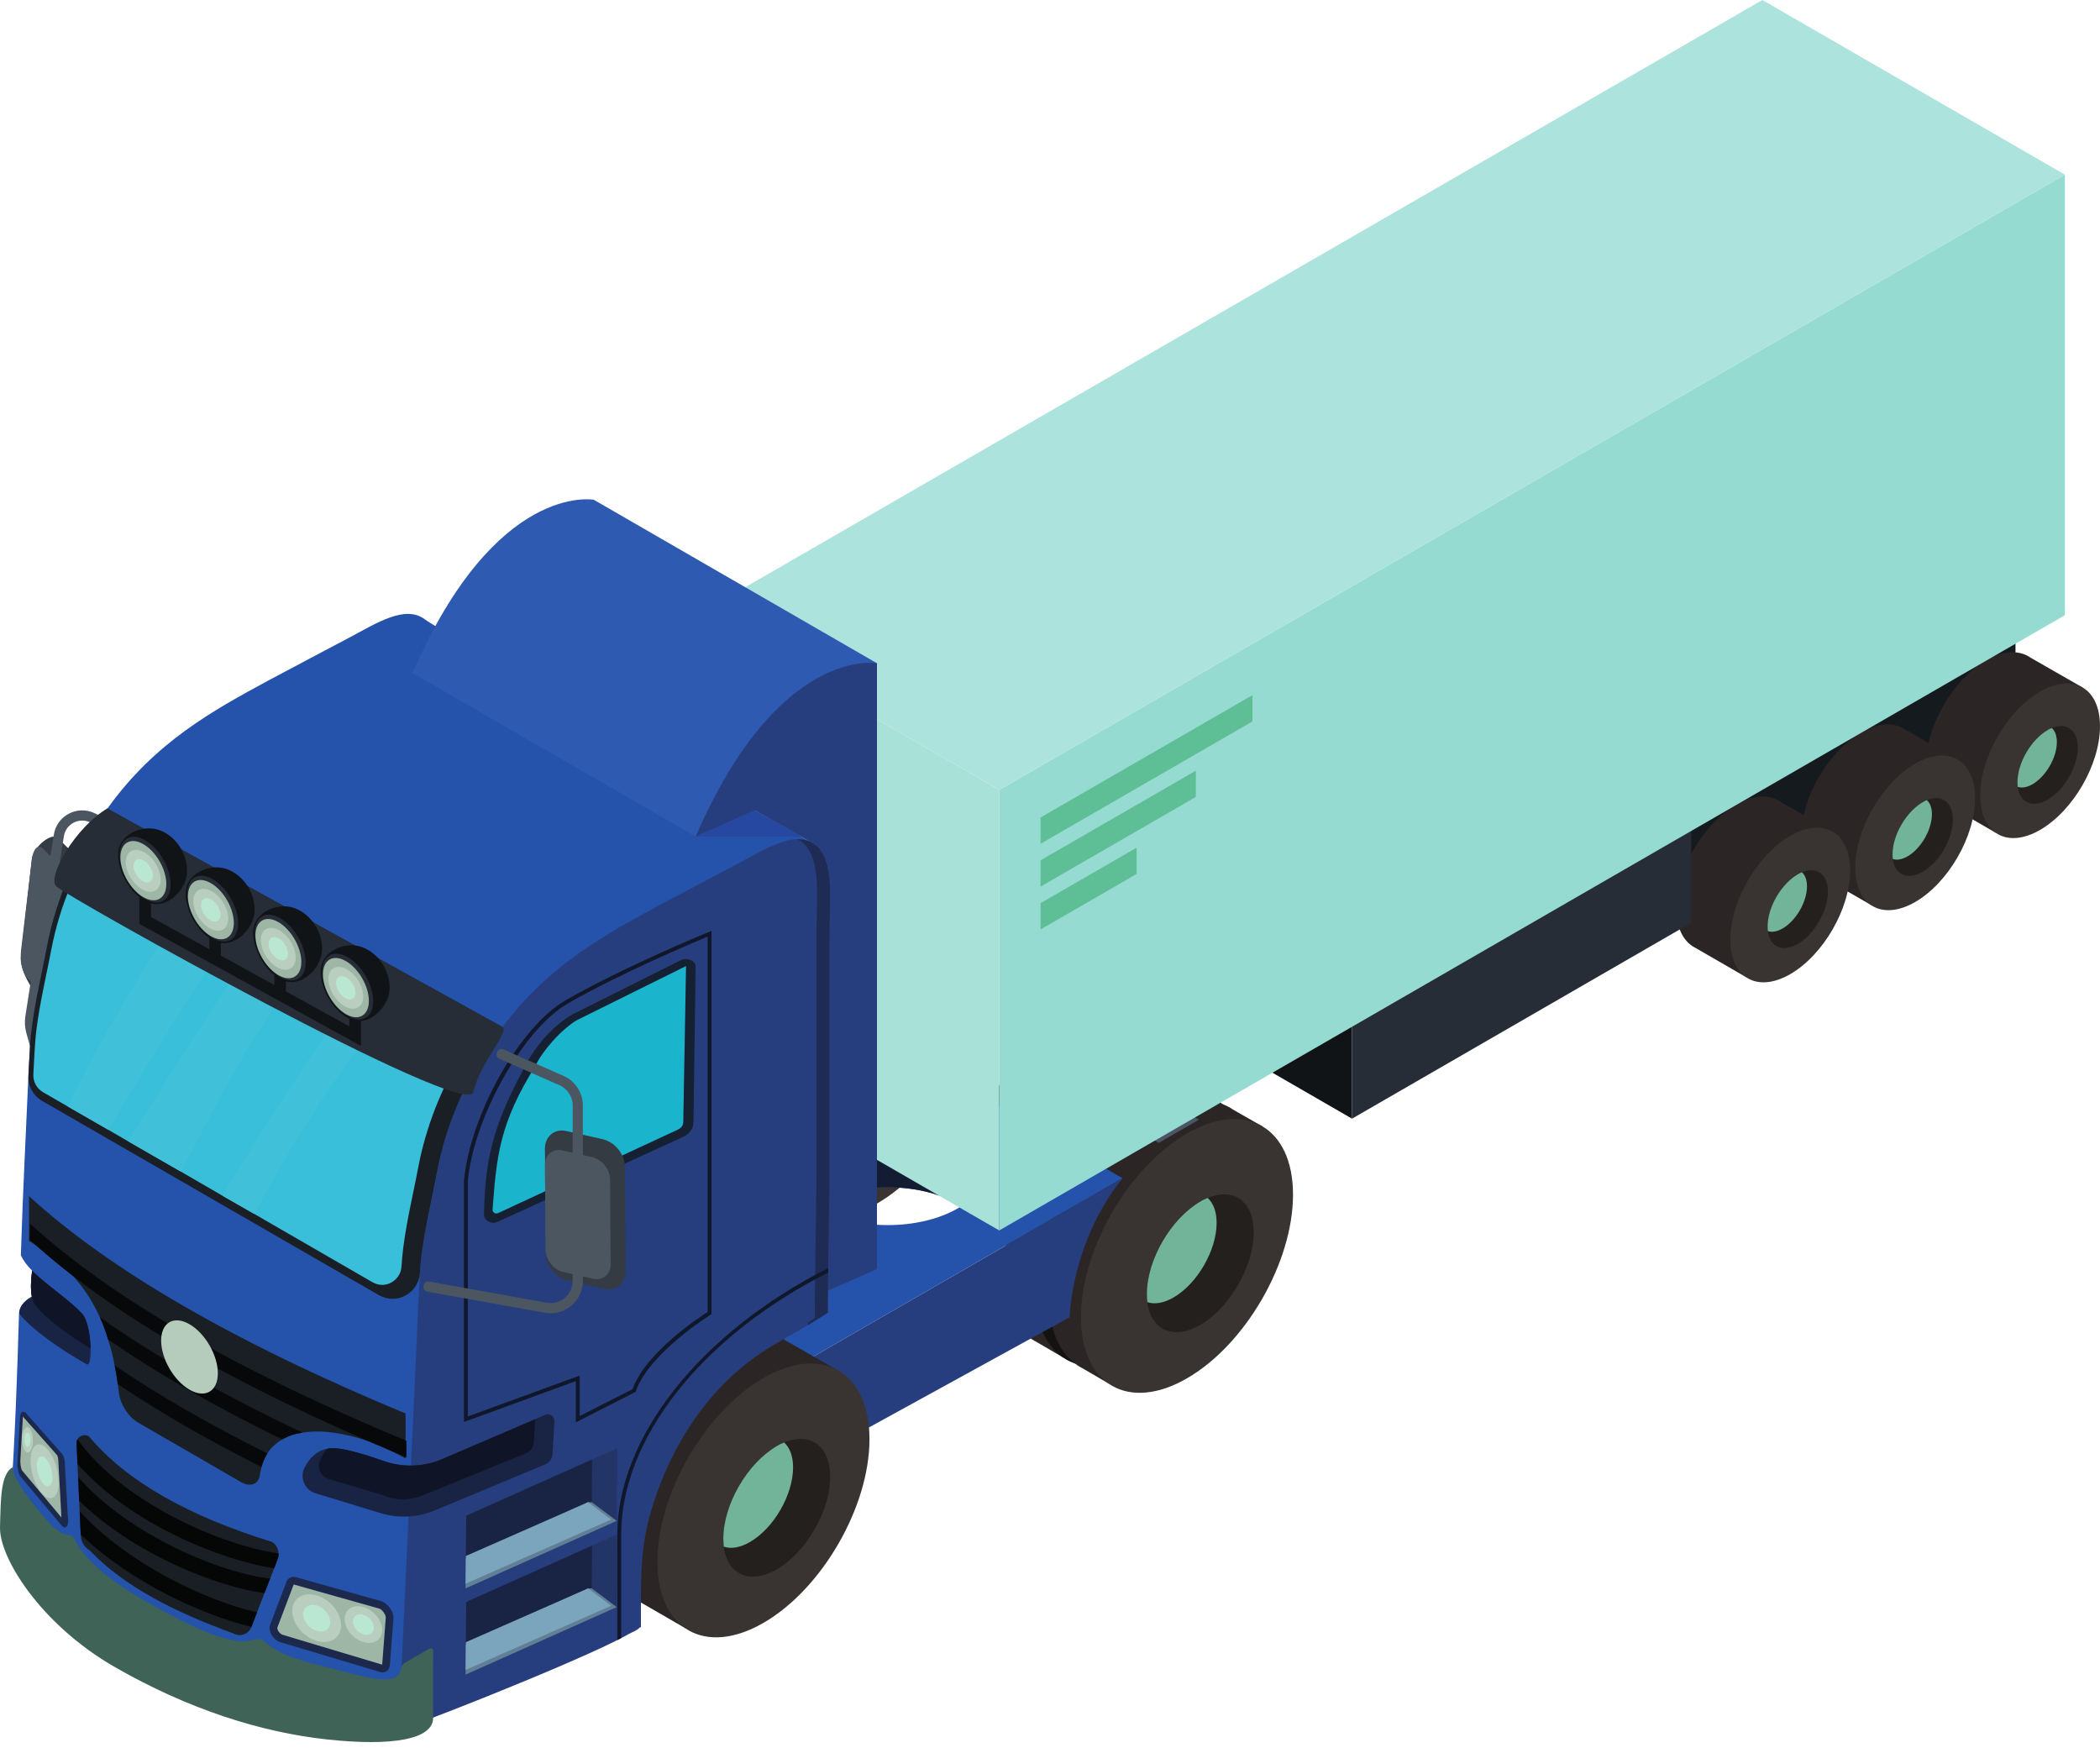 <?xml version="1.0" encoding="UTF-8"?><svg xmlns="http://www.w3.org/2000/svg" xmlns:xlink="http://www.w3.org/1999/xlink" height="375.7" preserveAspectRatio="xMidYMid meet" version="1.0" viewBox="0.0 0.0 450.0 375.7" width="450.0" zoomAndPan="magnify"><defs><clipPath id="a"><path d="M 0 314 L 93 314 L 93 373.32 L 0 373.32 Z M 0 314"/></clipPath></defs><g><g><path d="M 161.43 253.473 L 194.27 198.301 L 188.117 194.793 C 187.582 194.418 187.02 194.094 186.426 193.82 C 182.402 191.98 177.105 192.48 171.277 195.848 C 158.727 203.09 148.559 220.711 148.559 235.195 C 148.559 242.094 150.879 247.008 154.648 249.516 L 154.645 249.52 L 154.684 249.539 C 155.039 249.773 155.41 249.988 155.797 250.184 L 161.43 253.473" fill="#2b2625"/></g><g><path d="M 200.816 212.938 C 200.816 227.426 190.645 245.047 178.098 252.289 C 165.551 259.531 155.379 253.66 155.379 239.172 C 155.379 224.684 165.547 207.062 178.098 199.82 C 190.645 192.574 200.816 198.449 200.816 212.938" fill="#151212"/></g><g><path d="M 171.258 259.102 L 204.098 203.934 L 197.941 200.422 C 197.406 200.047 196.844 199.723 196.25 199.449 C 192.227 197.609 186.93 198.109 181.102 201.477 C 168.555 208.723 158.383 226.34 158.383 240.828 C 158.383 247.723 160.703 252.637 164.473 255.145 L 164.473 255.148 L 164.508 255.168 C 164.867 255.406 165.238 255.617 165.621 255.812 L 171.258 259.102" fill="#2b2625"/></g><g><path d="M 210.645 218.566 C 210.645 233.059 200.473 250.676 187.922 257.918 C 175.375 265.164 165.203 259.289 165.203 244.801 C 165.203 230.312 175.375 212.695 187.922 205.449 C 200.469 198.207 210.645 204.078 210.645 218.566" fill="#393432"/></g><g><path d="M 202.219 226.648 C 202.219 233.93 197.078 242.824 190.797 246.441 C 184.992 249.82 180.188 247.586 179.426 241.59 C 179.379 241.02 179.328 240.445 179.328 239.828 C 179.328 232.547 184.469 223.695 190.797 220.031 C 191.32 219.699 191.844 219.461 192.367 219.27 C 197.934 216.938 202.219 219.984 202.219 226.648" fill="#23201e"/></g><g><path d="M 190.773 225.793 C 196.004 222.836 196.633 222.496 199.328 223.699 C 202.023 224.902 244.953 251.578 244.953 251.578 L 249.883 256.691 L 229.172 251.578 L 190.773 225.793" fill="#151212"/></g><g><path d="M 227.863 290.926 L 260.703 235.754 L 254.551 232.246 C 254.016 231.871 253.449 231.547 252.855 231.273 C 248.836 229.434 243.535 229.934 237.711 233.301 C 225.16 240.543 214.988 258.16 214.988 272.648 C 214.988 279.547 217.312 284.461 221.078 286.969 L 221.078 286.973 L 221.113 286.992 C 221.473 287.23 221.844 287.441 222.227 287.637 L 227.863 290.926" fill="#2b2625"/></g><g><path d="M 267.25 250.391 C 267.25 264.879 257.078 282.5 244.527 289.742 C 231.98 296.984 221.809 291.113 221.809 276.625 C 221.809 262.137 231.98 244.52 244.527 237.273 C 257.078 230.027 267.25 235.902 267.25 250.391" fill="#151212"/></g><g><path d="M 237.688 296.555 L 270.531 241.387 L 264.375 237.875 C 263.84 237.5 263.277 237.176 262.684 236.902 C 258.66 235.062 253.363 235.562 247.535 238.93 C 234.988 246.176 224.816 263.789 224.816 278.281 C 224.816 285.176 227.141 290.09 230.906 292.598 L 230.906 292.602 L 230.941 292.621 C 231.301 292.859 231.672 293.07 232.055 293.266 L 237.688 296.555" fill="#2b2625"/></g><g><path d="M 277.074 256.02 C 277.074 270.512 266.902 288.129 254.355 295.371 C 241.809 302.617 231.637 296.742 231.637 282.254 C 231.637 267.766 241.809 250.148 254.355 242.902 C 266.902 235.66 277.074 241.531 277.074 256.02" fill="#393432"/></g><g><path d="M 268.648 264.102 C 268.648 271.383 263.512 280.277 257.23 283.895 C 251.426 287.273 246.617 285.035 245.855 279.043 C 245.812 278.473 245.762 277.898 245.762 277.281 C 245.762 270 250.902 261.148 257.23 257.484 C 257.754 257.152 258.277 256.914 258.801 256.723 C 264.367 254.395 268.648 257.438 268.648 264.102" fill="#23201e"/></g><g><path d="M 260.703 262.055 C 260.703 267.953 256.562 275.094 251.473 278.043 C 249.332 279.277 247.379 279.566 245.855 279.043 C 245.812 278.473 245.762 277.898 245.762 277.281 C 245.762 270 250.902 261.148 257.23 257.484 C 257.754 257.152 258.277 256.914 258.801 256.723 C 259.988 257.82 260.703 259.629 260.703 262.055" fill="#72b49a"/></g><g><path d="M 205.289 258.922 C 196.98 263.738 183.492 263.738 175.184 258.922 C 174.934 258.773 174.68 258.633 174.465 258.488 C 174.68 258.309 174.934 258.164 175.184 258.02 C 183.492 253.234 196.98 253.234 205.289 258.02 C 205.543 258.164 205.758 258.309 205.973 258.488 C 205.758 258.633 205.543 258.773 205.289 258.922 Z M 182.246 218.812 L 119.219 253.457 L 171.406 292.375 L 240.539 252.484 L 182.246 218.812" fill="#2552ab"/></g><g><path d="M 205.973 258.488 C 205.758 258.309 205.543 258.164 205.289 258.02 C 196.98 253.234 183.492 253.234 175.184 258.02 C 174.934 258.164 174.68 258.309 174.465 258.488 C 166.875 253.668 167.129 246.223 175.184 241.547 C 183.492 236.762 196.98 236.762 205.289 241.547 C 213.348 246.223 213.598 253.703 205.973 258.488" fill="#141c34"/></g><g><path d="M 359.207 155.43 L 359.207 193.297 L 431.891 151.336 L 431.891 113.465 L 359.207 155.43" fill="#151a1e"/></g><g><path d="M 427.754 178.512 L 446.305 147.348 L 435.094 140.922 C 434.793 140.711 434.473 140.527 434.137 140.371 C 431.867 139.332 428.875 139.617 425.582 141.516 C 418.496 145.609 412.75 155.559 412.75 163.742 C 412.75 167.641 414.062 170.414 416.188 171.832 L 416.211 171.844 C 416.41 171.977 416.621 172.098 416.84 172.207 L 427.754 178.512" fill="#2b2625"/></g><g><path d="M 450 155.613 C 450 163.797 444.254 173.75 437.168 177.844 C 430.078 181.934 424.336 178.617 424.336 170.434 C 424.336 162.25 430.078 152.297 437.168 148.207 C 444.254 144.113 450 147.43 450 155.613" fill="#393432"/></g><g><path d="M 445.242 160.18 C 445.242 164.289 442.34 169.316 438.789 171.359 C 435.512 173.27 432.797 172.004 432.367 168.617 C 432.34 168.297 432.312 167.973 432.312 167.621 C 432.312 163.512 435.215 158.512 438.789 156.441 C 439.086 156.254 439.383 156.117 439.68 156.012 C 442.82 154.695 445.242 156.414 445.242 160.18" fill="#23201e"/></g><g><path d="M 440.754 159.023 C 440.754 162.355 438.414 166.387 435.539 168.055 C 434.328 168.754 433.227 168.914 432.367 168.617 C 432.34 168.297 432.312 167.973 432.312 167.621 C 432.312 163.512 435.215 158.512 438.789 156.441 C 439.086 156.254 439.383 156.117 439.68 156.012 C 440.352 156.629 440.754 157.652 440.754 159.023" fill="#72b49a"/></g><g><path d="M 400.98 193.965 L 419.531 162.805 L 408.324 156.379 C 408.02 156.168 407.703 155.984 407.367 155.828 C 405.094 154.789 402.102 155.074 398.809 156.973 C 391.723 161.066 385.977 171.016 385.977 179.199 C 385.977 183.098 387.289 185.871 389.418 187.289 L 389.438 187.301 C 389.641 187.434 389.852 187.555 390.066 187.664 L 400.98 193.965" fill="#2b2625"/></g><g><path d="M 423.227 171.07 C 423.227 179.254 417.484 189.207 410.395 193.297 C 403.309 197.391 397.562 194.07 397.562 185.891 C 397.562 177.703 403.309 167.754 410.395 163.66 C 417.48 159.57 423.227 162.887 423.227 171.07" fill="#393432"/></g><g><path d="M 418.469 175.633 C 418.469 179.746 415.566 184.773 412.02 186.816 C 408.738 188.723 406.023 187.461 405.598 184.074 C 405.566 183.75 405.543 183.43 405.543 183.078 C 405.543 178.969 408.445 173.969 412.02 171.898 C 412.312 171.711 412.609 171.574 412.906 171.469 C 416.051 170.152 418.469 171.871 418.469 175.633" fill="#23201e"/></g><g><path d="M 413.98 174.48 C 413.98 177.812 411.645 181.844 408.77 183.508 C 407.559 184.207 406.457 184.371 405.598 184.074 C 405.566 183.75 405.543 183.43 405.543 183.078 C 405.543 178.969 408.445 173.969 412.02 171.898 C 412.312 171.711 412.609 171.574 412.906 171.469 C 413.578 172.086 413.98 173.109 413.98 174.48" fill="#72b49a"/></g><g><path d="M 374.211 209.422 L 392.762 178.262 L 381.551 171.836 C 381.25 171.621 380.93 171.441 380.594 171.285 C 378.324 170.246 375.332 170.527 372.039 172.43 C 364.949 176.52 359.207 186.473 359.207 194.656 C 359.207 198.551 360.52 201.328 362.648 202.742 L 362.645 202.746 L 362.664 202.758 C 362.867 202.891 363.078 203.012 363.297 203.121 L 374.211 209.422" fill="#2b2625"/></g><g><path d="M 396.457 186.527 C 396.457 194.711 390.711 204.66 383.625 208.754 C 376.535 212.848 370.789 209.527 370.789 201.344 C 370.789 193.16 376.535 183.211 383.625 179.117 C 390.711 175.027 396.457 178.344 396.457 186.527" fill="#393432"/></g><g><path d="M 391.699 191.09 C 391.699 195.203 388.797 200.23 385.246 202.273 C 381.969 204.18 379.254 202.918 378.824 199.531 C 378.797 199.207 378.77 198.887 378.77 198.535 C 378.77 194.426 381.672 189.426 385.246 187.355 C 385.543 187.168 385.84 187.031 386.137 186.926 C 389.277 185.609 391.699 187.328 391.699 191.09" fill="#23201e"/></g><g><path d="M 387.211 189.934 C 387.211 193.27 384.871 197.301 381.996 198.965 C 380.785 199.664 379.684 199.824 378.824 199.531 C 378.797 199.207 378.77 198.887 378.77 198.535 C 378.77 194.426 381.672 189.426 385.246 187.355 C 385.543 187.168 385.84 187.031 386.137 186.926 C 386.809 187.543 387.211 188.562 387.211 189.934" fill="#72b49a"/></g><g><path d="M 263.715 186.844 L 263.715 224.711 L 289.719 239.723 L 289.719 201.855 L 263.715 186.844" fill="#101417"/></g><g><path d="M 289.719 201.855 L 289.719 239.723 L 362.398 197.758 L 362.398 159.891 L 289.719 201.855" fill="#262d36"/></g><g><path d="M 248.297 234.973 L 239.688 239.945 L 248.297 244.918 L 256.91 239.945 L 248.297 234.973" fill="#4a5565"/></g><g><path d="M 149.297 131.84 L 149.297 226.254 L 214.121 263.68 L 214.121 169.266 L 149.297 131.84" fill="#a8e1d8"/></g><g><path d="M 214.121 169.266 L 214.121 263.68 L 442.477 131.84 L 442.477 37.426 L 214.121 169.266" fill="#96dbd1"/></g><g><path d="M 377.648 0 L 149.297 131.84 L 214.121 169.266 L 442.477 37.426 L 377.648 0" fill="#ade3dd"/></g><g><path d="M 268.371 154.605 L 222.977 180.816 L 222.977 175.184 L 268.371 148.973 L 268.371 154.605" fill="#5ebe95"/></g><g><path d="M 256.254 170.781 L 222.977 189.992 L 222.977 184.363 L 256.254 165.152 L 256.254 170.781" fill="#5ebe95"/></g><g><path d="M 243.566 187.285 L 222.977 199.172 L 222.977 193.539 L 243.566 181.652 L 243.566 187.285" fill="#5ebe95"/></g><g><path d="M 240.539 252.484 C 229.496 266.297 229.211 282.266 229.211 282.266 L 171.406 314.027 L 171.406 292.375 L 240.539 252.484" fill="#273e7e"/></g><g><path d="M 12.066 217.406 L 8.312 213.688 C 7.055 212.441 4.133 207.855 4.473 204.992 L 6.816 184.219 C 7.156 181.359 11.113 178.316 12.371 179.562 L 16.121 183.277 C 17.379 184.523 18.121 187.852 17.781 190.715 L 14.957 214.48 C 14.617 217.344 13.324 218.648 12.066 217.406" fill="#343b43"/></g><g><path d="M 8.922 212.645 L 5.871 209.617 C 4.844 208.605 4.238 205.895 4.516 203.562 L 6.816 184.219 C 7.094 181.891 8.148 180.824 9.172 181.84 L 12.223 184.863 C 13.25 185.879 13.855 188.59 13.578 190.918 L 11.277 210.262 C 11 212.594 9.945 213.656 8.922 212.645" fill="#4c5661"/></g><g><path d="M 8.902 232.844 L 5.672 221.484 C 5.324 220.273 5.246 218.977 5.441 217.73 L 11.531 178.867 C 11.832 176.945 12.988 175.312 14.703 174.395 C 16.422 173.469 18.418 173.414 20.188 174.223 L 29.023 178.285 L 28.113 180.266 L 19.273 176.207 C 18.133 175.688 16.844 175.723 15.734 176.316 C 14.629 176.91 13.883 177.965 13.688 179.203 L 7.598 218.066 C 7.449 219.016 7.508 219.965 7.77 220.883 L 11 232.246 L 8.902 232.844" fill="#4c5661"/></g><g><path d="M 174.629 180.977 C 166.465 185.672 85.98 370.336 85.418 370.668 C 57.289 375.691 0.406 348.949 2.191 323.105 C 3.25 307.965 3.68 294.844 4.074 281.426 L 4.109 281.426 C 4.176 279.508 5.992 278.316 6.82 277.887 C 6.52 276.27 6.621 274.184 6.887 272.301 C 5.828 271.242 5 270.152 4.473 268.996 L 4.473 268.965 C 4.504 268.004 4.539 267.047 4.57 266.055 C 4.738 260.766 4.969 255.277 5.23 249.527 C 5.465 244.371 5.695 239.25 5.926 234.125 C 6.059 230.887 6.223 227.645 6.422 224.375 C 6.785 217.633 8.703 209.965 10.059 202.855 C 11.875 193.371 15.711 184.051 21.691 175.125 C 22.121 174.5 22.551 173.871 23.016 173.273 C 33.227 158.996 45.688 152.223 57.785 145.676 C 63.504 142.602 69.188 139.66 74.875 136.621 C 80.691 133.547 86.805 129.547 91.035 132.719 C 95.367 135.957 174.629 180.977 174.629 180.977" fill="#2552ab"/></g><g><path d="M 187.922 142.133 L 127.246 107.098 C 127.246 107.098 106.219 103.156 88.391 144.242 L 149.066 179.273 L 187.922 142.133" fill="#2e5ab1"/></g><g><path d="M 173.52 278.328 L 187.922 271.934 L 187.922 142.133 C 187.922 142.133 166.895 138.191 149.066 179.273 L 161.762 173.656 L 174.629 180.977 L 173.52 278.328" fill="#273e7e"/></g><g><path d="M 146.93 348.953 L 179.77 293.785 L 168.43 287.316 C 167.895 286.941 167.328 286.617 166.734 286.344 C 162.715 284.5 157.414 285.004 151.586 288.367 C 139.039 295.613 128.867 313.23 128.867 327.723 C 128.867 334.617 131.191 339.531 134.957 342.039 L 134.957 342.043 L 134.992 342.062 C 135.352 342.301 135.723 342.512 136.105 342.703 L 146.93 348.953" fill="#2b2625"/></g><g><path d="M 186.316 308.422 C 186.316 322.91 176.145 340.527 163.598 347.773 C 151.051 355.016 140.879 349.145 140.879 334.652 C 140.879 320.168 151.051 302.547 163.598 295.305 C 176.145 288.059 186.316 293.934 186.316 308.422" fill="#393432"/></g><g><path d="M 177.891 316.5 C 177.891 323.781 172.754 332.68 166.473 336.297 C 160.664 339.676 155.859 337.438 155.098 331.441 C 155.051 330.871 155.004 330.301 155.004 329.68 C 155.004 322.398 160.145 313.551 166.473 309.887 C 166.996 309.551 167.52 309.312 168.043 309.125 C 173.609 306.793 177.891 309.836 177.891 316.5" fill="#23201e"/></g><g><path d="M 169.945 314.453 C 169.945 320.355 165.805 327.492 160.715 330.441 C 158.57 331.68 156.621 331.965 155.098 331.441 C 155.051 330.871 155.004 330.301 155.004 329.68 C 155.004 322.398 160.145 313.551 166.473 309.887 C 166.996 309.551 167.52 309.312 168.043 309.125 C 169.23 310.219 169.945 312.027 169.945 314.453" fill="#72b49a"/></g><g><path d="M 177.734 200.645 L 177.734 250.719 C 177.734 256.734 177.402 273.191 177.402 278.184 C 177.402 278.91 177.402 281.293 177.402 281.293 C 177.402 281.293 174.594 283.109 173.898 283.508 C 171.422 284.926 168.977 286.383 166.527 287.77 C 158.332 292.465 150.766 299.602 144.945 310.477 C 142.27 315.5 140.219 320.82 138.898 326.109 C 137.441 332.027 137.344 337.184 137.344 342.473 C 137.344 343.363 137.344 348.652 137.344 348.652 L 136.98 348.852 C 136.453 349.445 135.262 349.844 134.699 350.176 C 134.238 350.438 133.707 350.734 133.113 351.031 C 132.848 351.164 132.586 351.297 132.285 351.465 C 119.891 357.711 85.387 371.195 85.418 370.668 C 86.676 344.023 87.566 324.395 88.824 297.785 C 89.055 292.629 89.285 287.508 89.516 282.352 C 89.648 279.109 89.816 275.871 89.98 272.633 C 90.375 265.891 92.293 258.223 93.648 251.113 C 95.465 241.629 99.301 232.309 105.281 223.383 C 106.043 222.227 106.836 221.137 107.664 220.078 C 117.68 206.758 129.711 200.246 141.375 193.934 C 147.094 190.859 152.777 187.918 158.465 184.875 C 164.281 181.805 170.398 177.805 174.629 180.977 C 178.957 184.215 177.734 193.57 177.734 200.645" fill="#273e7e"/></g><g><path d="M 174.629 180.977 C 173.453 180.098 172.125 179.805 170.707 179.855 C 171.09 180.031 171.48 180.184 171.84 180.457 C 176.168 183.75 174.945 193.258 174.945 200.449 L 174.945 251.359 C 174.945 257.477 174.617 274.211 174.617 279.285 C 174.617 280.023 174.617 282.441 174.617 282.441 C 174.617 282.441 173.93 282.895 173.152 283.398 L 173.152 283.938 C 173.402 283.793 173.648 283.648 173.898 283.508 C 174.594 283.109 177.402 281.293 177.402 281.293 C 177.402 281.293 177.402 278.91 177.402 278.184 C 177.402 273.191 177.734 256.734 177.734 250.719 L 177.734 200.645 C 177.734 193.57 178.957 184.215 174.629 180.977" fill="#1e2b54"/></g><g><path d="M 103.719 260.039 C 103.945 248.754 105.523 241.523 112.039 229.379 C 114.805 223.668 118.996 219.477 122.754 217.328 L 145.996 205.699 C 147.395 205.16 149.094 205.941 149.066 207.09 L 148.602 240.523 C 148.586 241.828 147.738 243.016 146.363 243.641 L 106.527 261.887 C 105.27 262.512 103.477 261.328 103.719 260.039" fill="#152133"/></g><g><path d="M 114.805 228.301 C 116.055 225.441 120.363 220.461 123.688 218.582 L 147.008 207.023 L 146.414 240.48 C 146.406 241.137 145.969 241.742 145.273 242.062 L 106.695 259.977 C 106.137 260.223 105.512 259.777 105.555 259.188 C 106.391 247.863 107.012 240.73 114.805 228.301" fill="#1bb4cd"/></g><g><path d="M 100.242 253.125 L 100.242 303.543 L 124.223 294.781 L 124.223 303.457 L 135.543 297.688 C 138.383 289.785 149.914 282.25 151.633 281.16 L 151.633 200.715 C 148.449 202.039 132.645 208.711 121.633 215.07 C 112.113 220.566 101.523 239.41 100.242 253.125 Z M 123.395 304.805 L 123.395 295.965 L 99.414 304.723 L 99.418 253.066 C 100.734 238.875 111.328 220.062 121.219 214.355 C 133.504 207.262 151.707 199.785 151.891 199.715 L 152.461 199.48 L 152.461 281.621 L 152.262 281.742 C 152.133 281.824 139.074 289.977 136.27 298.113 L 136.215 298.27 L 123.395 304.805" fill="#10172a"/></g><g><path d="M 86.906 302.906 L 86.906 312.559 C 85.914 311.965 84.891 311.438 83.832 310.938 C 83.73 310.906 83.602 310.84 83.5 310.809 C 82.145 310.113 80.758 309.52 79.371 309.023 L 79.305 308.988 C 74.18 307.141 68.992 306.312 64.828 307.008 C 63.207 307.238 61.754 307.699 60.496 308.461 C 59.207 309.188 58.117 310.18 57.289 311.469 C 56.762 312.297 56.332 313.285 56.035 314.379 C 55.902 314.875 55.77 315.438 55.703 315.996 C 55.57 317.086 55.012 317.781 54.25 318.047 C 53.523 318.277 52.598 318.145 51.605 317.586 L 40.598 311.203 L 29.594 304.859 C 28.633 304.297 27.707 303.402 27.016 302.348 C 26.219 301.188 25.66 299.836 25.492 298.547 C 25.426 297.883 25.328 297.223 25.23 296.594 C 25.066 295.207 24.832 293.887 24.566 292.598 C 24.203 290.645 23.742 288.793 23.148 287.012 C 22.684 285.355 22.09 283.805 21.395 282.281 C 21 281.355 20.535 280.465 20.039 279.574 C 18.852 277.391 17.395 275.406 15.742 273.523 L 15.711 273.492 L 8.273 267.344 C 8.109 267.242 7.91 267.078 7.746 266.914 C 7.25 266.551 6.754 266.254 6.223 265.953 L 6.223 256.336 C 23.41 272.07 50.051 287.605 86.906 302.906" fill="#191f24"/></g><g><path d="M 87.086 308.758 L 87.086 312.297 C 50.234 296.992 23.594 281.457 6.406 265.691 L 6.406 262.188 C 23.594 277.922 50.234 293.453 87.086 308.758" fill="#070809"/></g><g><path d="M 64.828 307.008 C 63.207 307.238 61.754 307.699 60.496 308.461 C 45.953 301.387 33.527 294.215 23.148 287.012 C 22.684 285.355 22.09 283.805 21.395 282.281 C 33.129 290.578 47.574 298.844 64.828 307.008" fill="#070809"/></g><g><path d="M 57.289 311.469 C 56.762 312.297 56.332 313.285 56.035 314.379 C 44.332 308.492 34.055 302.547 25.23 296.594 C 25.066 295.207 24.832 293.887 24.566 292.598 C 33.891 298.941 44.766 305.223 57.289 311.469" fill="#070809"/></g><g><path d="M 46.68 294.293 C 46.68 298.168 43.961 299.738 40.605 297.801 C 37.25 295.863 34.531 291.152 34.531 287.277 C 34.531 283.406 37.25 281.836 40.605 283.773 C 43.961 285.711 46.68 290.422 46.68 294.293" fill="#b5ccbc"/></g><g><path d="M 81.164 358.219 L 60.145 351.93 C 58.5 351.449 57.363 349.469 57.918 348.105 L 61.391 338.957 C 61.691 338.125 62.531 337.75 63.5 338.008 L 81.781 343.148 C 83.184 343.719 84.355 345.367 84.32 346.711 L 83.539 356.891 C 83.375 358.141 82.344 358.711 81.164 358.219" fill="#1c284c"/></g><g><path d="M 60.617 350.348 C 60.199 350.227 59.789 349.852 59.57 349.398 C 59.402 349.047 59.418 348.812 59.449 348.734 L 62.934 339.543 L 81.336 344.738 C 81.977 345.012 82.684 346.066 82.668 346.664 L 81.895 356.727 L 60.617 350.348" fill="#9eb6a5"/></g><g><path d="M 4.406 316.422 L 13.281 327.004 C 14.199 327.871 14.836 326.844 14.531 325.031 L 13.91 313.895 C 13.938 312.934 13.676 311.98 13.25 311.5 L 5.566 302.832 C 4.895 302.168 4.297 302.66 4.277 303.902 L 3.738 313.262 C 3.645 314.438 3.938 315.816 4.406 316.422" fill="#1c284c"/></g><g><path d="M 4.711 315.098 C 4.586 314.91 4.289 313.836 4.371 312.762 L 4.902 303.562 L 12.223 311.82 C 12.301 311.93 12.535 312.496 12.512 313.312 L 13.164 325.191 L 4.711 315.098" fill="#9eb6a5"/></g><g><path d="M 73.078 348.641 C 72.875 351.273 70.375 352.566 67.496 351.531 C 64.613 350.496 62.441 347.523 62.641 344.895 C 62.844 342.262 65.34 340.969 68.223 342.004 C 71.105 343.039 73.277 346.012 73.078 348.641" fill="#b9cebf"/></g><g><path d="M 70.766 347.812 C 70.652 349.277 69.262 350 67.656 349.422 C 66.051 348.844 64.84 347.188 64.953 345.723 C 65.062 344.258 66.457 343.535 68.062 344.113 C 69.664 344.691 70.875 346.348 70.766 347.812" fill="#bae7d1"/></g><g><path d="M 81.883 349.574 C 81.727 351.598 79.805 352.594 77.59 351.797 C 75.375 351 73.703 348.715 73.859 346.691 C 74.012 344.672 75.934 343.676 78.148 344.473 C 80.363 345.266 82.035 347.555 81.883 349.574" fill="#b9cebf"/></g><g><path d="M 80.105 348.938 C 80.02 350.062 78.949 350.617 77.715 350.176 C 76.48 349.73 75.551 348.457 75.637 347.332 C 75.723 346.203 76.789 345.648 78.027 346.094 C 79.262 346.535 80.191 347.812 80.105 348.938" fill="#bae7d1"/></g><g><path d="M 12.465 316.082 C 12.914 319.238 11.984 321.441 10.387 321.008 C 8.785 320.574 7.121 317.664 6.672 314.508 C 6.219 311.355 7.148 309.148 8.75 309.582 C 10.348 310.016 12.012 312.926 12.465 316.082" fill="#b9cebf"/></g><g><path d="M 11.18 315.734 C 11.434 317.492 10.914 318.719 10.023 318.48 C 9.133 318.234 8.207 316.613 7.953 314.855 C 7.703 313.102 8.219 311.871 9.113 312.113 C 10.004 312.355 10.93 313.977 11.18 315.734" fill="#bae7d1"/></g><g><path d="M 6.191 311.184 C 5.578 311.52 4.941 310.605 4.773 309.141 C 4.605 307.676 4.969 306.219 5.582 305.883 C 6.195 305.543 6.828 306.461 6.996 307.922 C 7.168 309.387 6.805 310.848 6.191 311.184" fill="#b9cebf"/></g><g><path d="M 6.055 310.008 C 5.715 310.195 5.359 309.688 5.266 308.871 C 5.172 308.055 5.375 307.242 5.715 307.055 C 6.059 306.867 6.41 307.379 6.504 308.191 C 6.598 309.008 6.398 309.82 6.055 310.008" fill="#bae7d1"/></g><g><path d="M 59.703 332.887 C 59.703 333.281 59.668 333.68 59.504 334.078 L 58.746 336.094 L 57.887 338.273 L 56.66 341.414 L 55.078 345.512 L 53.887 348.621 C 53.289 350.207 51.441 350.867 49.953 350.008 C 37.457 345.48 26.586 339.961 19.281 332.293 C 18.09 331.633 17.363 330.375 17.297 329.02 L 17.297 328.82 L 17.066 323.832 L 16.965 321.617 L 16.734 316.523 L 16.602 313.719 L 16.406 309.355 C 16.406 309.023 16.469 308.691 16.602 308.43 C 17.066 307.637 18.121 307.273 19.016 307.766 C 27.047 317.387 40.27 324.855 58.215 330.406 C 59.109 330.902 59.668 331.863 59.668 332.887 L 59.703 332.887" fill="#191f24"/></g><g><path d="M 59.703 332.887 C 59.703 333.281 59.668 333.68 59.504 334.078 L 58.746 336.094 C 47.441 334.344 27.875 326.574 16.602 313.719 L 16.406 309.355 C 16.406 309.023 16.469 308.691 16.602 308.43 C 26.453 322.211 47.938 331.27 59.668 332.887 L 59.703 332.887" fill="#050606"/></g><g><path d="M 57.887 338.273 L 56.66 341.414 C 46.516 340.027 28.766 333.117 16.965 321.617 L 16.734 316.523 C 27.773 329.086 47.508 337.148 57.887 338.273" fill="#050606"/></g><g><path d="M 55.078 345.512 L 53.887 348.621 C 43.641 346.176 28.105 339.234 17.297 328.82 L 17.066 323.832 C 27.344 335.168 44.367 343.102 55.078 345.512" fill="#050606"/></g><g clip-path="url(#a)"><path d="M 2.75 314.379 C 2.594 317 7.918 323.414 10.355 326.152 C 11.906 327.898 13.473 328.812 14.516 328.91 C 15.262 328.98 15.875 329.465 16.184 330.145 C 17.281 332.559 20.773 337.227 31.828 343.516 C 45.34 351.199 51.25 352.438 54.156 351.402 C 55.094 351.07 56.098 351.207 56.816 351.895 C 58.172 353.188 61.191 355.094 67.859 356.727 C 78.551 359.348 85.055 361.895 85.965 357.566 C 86.07 357.051 86.336 356.57 86.793 356.309 L 92.02 353.289 C 92.371 353.086 92.812 353.328 92.812 353.738 C 92.797 356.398 92.758 364.211 92.816 368.062 C 92.891 372.75 84.059 374.273 70.047 372.75 C 56.039 371.23 40.457 366.355 24.566 357.219 C 8.68 348.082 -0.152 333.809 0.004 327.316 C 0.156 320.824 0.176 315.863 2.75 314.379" fill="#3f6356"/></g><g><path d="M 132.285 328.82 L 132.156 344.391 L 99.762 358.867 L 99.828 352.453 L 99.895 343.301 L 126.867 331.234 L 132.285 328.82" fill="#233466"/></g><g><path d="M 126.867 331.234 L 126.801 340.391 L 99.828 352.453 L 99.895 343.301 L 126.867 331.234" fill="#192343"/></g><g><path d="M 126.801 340.391 L 132.156 344.391 L 99.762 358.867 L 99.828 352.453 L 126.008 340.395 L 126.801 340.391" fill="#618095"/></g><g><path d="M 126.008 340.395 L 130.969 344.102 L 99.77 357.855 L 99.828 351.91 L 126.008 340.395" fill="#7ba5bd"/></g><g><path d="M 132.285 310.348 L 132.156 325.914 L 99.762 340.391 L 99.828 333.977 L 99.895 324.82 L 126.867 312.758 L 132.285 310.348" fill="#233466"/></g><g><path d="M 126.867 312.758 L 126.801 321.914 L 99.828 333.977 L 99.895 324.82 L 126.867 312.758" fill="#192343"/></g><g><path d="M 126.801 321.914 L 132.156 325.914 L 99.762 340.391 L 99.828 333.977 L 126.008 321.918 L 126.801 321.914" fill="#618095"/></g><g><path d="M 126.008 321.918 L 130.969 325.625 L 99.77 339.379 L 99.828 333.438 L 126.008 321.918" fill="#7ba5bd"/></g><g><path d="M 177.469 271.75 C 149.879 285.711 132.285 308.176 132.285 328.82 L 132.285 351.465 C 132.586 351.297 132.848 351.164 133.113 351.031 L 133.113 328.82 C 133.113 308.484 150.141 286.52 177.453 272.695 L 177.469 271.75" fill="#10172a"/></g><g><path d="M 118.801 304.562 L 118.406 311.566 C 118.371 312.594 117.711 313.484 116.754 313.848 L 92.625 323.898 C 89.02 325.254 85.09 325.352 81.453 324.227 L 67.602 319.996 C 65.32 319.305 64.199 316.727 65.223 314.574 C 66.246 312.559 67.836 310.875 70.148 310.445 C 70.676 310.344 71.238 310.312 71.867 310.344 C 74.477 310.543 78.676 311.832 82.145 313.055 C 86.047 314.441 90.309 314.41 94.176 312.922 L 114.672 304.133 L 116.883 303.172 C 117.844 302.777 118.867 303.535 118.801 304.562" fill="#192343"/></g><g><path d="M 114.672 304.133 L 114.371 309.156 C 114.305 310.18 113.645 311.07 112.688 311.438 L 90.41 320.523 C 87.566 321.617 84.559 321.551 81.848 320.359 L 70.941 317.086 C 68.824 316.691 67.734 314.609 68.66 312.691 C 69.059 311.863 69.555 311.105 70.148 310.445 C 70.676 310.344 71.238 310.312 71.867 310.344 C 74.477 310.543 78.676 311.832 82.145 313.055 C 86.047 314.441 90.309 314.41 94.176 312.922 L 114.672 304.133" fill="#0f1526"/></g><g><path d="M 19.41 288.992 C 19.445 291.109 19.18 292.695 18.586 292.363 C 12.602 288.992 6.355 284.531 4.109 281.426 C 4.176 279.508 5.992 278.316 6.82 277.887 C 6.52 276.27 6.621 274.184 6.887 272.301 C 7.348 272.766 7.812 273.227 8.34 273.656 C 11.281 276.301 15.113 278.812 17.594 281.523 C 18.785 282.812 19.379 286.316 19.41 288.992" fill="#192343"/></g><g><path d="M 19.41 288.992 C 14.289 285.918 9.496 282.25 7.547 279.641 C 7.215 279.176 6.984 278.582 6.82 277.887 C 6.52 276.27 6.621 274.184 6.887 272.301 C 7.348 272.766 7.812 273.227 8.34 273.656 C 11.281 276.301 15.113 278.812 17.594 281.523 C 18.785 282.812 19.379 286.316 19.41 288.992" fill="#0f1526"/></g><g><path d="M 4.074 281.391 L 4.109 281.426 L 4.074 281.426 Z M 4.074 281.391" fill="#0f1526"/></g><g><path d="M 134.086 272.371 L 134.043 272.59 C 133.953 275.164 131.902 276.777 129.418 276.168 L 121.648 274.422 C 119.074 273.812 116.938 271.148 116.938 268.488 L 116.938 267.266 L 116.891 264.996 L 116.891 264.125 L 116.848 259.367 L 116.848 258.715 L 116.805 252.82 L 116.805 249.242 L 116.762 246.188 C 116.762 243.48 118.855 241.777 121.43 242.391 L 129.199 244.137 C 129.766 244.27 130.332 244.527 130.855 244.836 C 132.645 245.926 133.91 248.02 133.91 250.07 L 134.086 272.371" fill="#343b43"/></g><g><path d="M 130.855 270.934 C 130.855 273.113 129.156 274.512 127.059 274.031 L 120.73 272.59 C 118.77 272.152 117.109 270.234 116.938 268.184 C 116.891 268.051 116.891 267.922 116.891 267.789 L 116.891 264.996 L 116.848 264.125 L 116.848 258.715 L 116.805 252.82 L 116.762 249.594 C 116.762 249.461 116.762 249.328 116.805 249.242 C 116.98 247.277 118.594 246.102 120.559 246.535 L 125.402 247.629 L 126.887 247.977 C 128.98 248.457 130.727 250.598 130.727 252.777 L 130.812 266.742 L 130.855 270.934" fill="#4c5661"/></g><g><path d="M 117.984 281.426 C 117.574 281.426 117.16 281.387 116.75 281.312 L 91.676 276.805 C 90.18 276.535 90.566 274.387 92.062 274.656 L 117.137 279.164 C 118.523 279.418 119.938 279.043 121.016 278.141 C 122.098 277.234 122.719 275.91 122.719 274.5 L 122.719 236.895 C 122.719 235.078 121.66 233.402 120.027 232.621 L 106.938 226.855 C 105.754 226.289 106.691 224.32 107.879 224.887 L 120.969 230.652 C 123.355 231.797 124.898 234.246 124.898 236.895 L 124.898 274.5 C 124.898 276.559 123.992 278.492 122.418 279.812 C 121.16 280.863 119.594 281.426 117.984 281.426" fill="#4c5661"/></g><g><path d="M 107.66 220.078 C 106.836 221.137 106.043 222.227 105.281 223.383 C 99.301 232.309 95.465 241.629 93.648 251.113 C 92.293 258.223 90.375 265.891 89.98 272.633 L 89.973 272.73 C 89.75 277.121 84.98 279.734 81.176 277.535 L 9.023 235.91 C 7.121 234.812 5.98 232.75 6.086 230.559 C 6.184 228.504 6.297 226.445 6.422 224.375 C 6.785 217.633 8.703 209.965 10.059 202.855 C 12.004 192.707 16.258 182.746 22.98 173.258 L 107.66 220.078" fill="#191f24"/></g><g><path d="M 102.539 220.477 C 102.109 221.07 101.68 221.664 101.285 222.293 C 95.402 231.051 91.5 240.371 89.648 250.023 C 89.32 251.773 88.957 253.527 88.594 255.312 C 87.469 260.668 86.344 266.219 86.047 271.277 C 85.914 273.855 83.832 275.344 81.883 275.344 C 81.188 275.344 80.492 275.145 79.832 274.781 L 54.48 260.137 L 47.672 256.238 L 38.715 251.047 L 27.445 244.57 L 23.18 242.09 L 14.555 237.133 L 9.23 234.059 C 7.875 233.266 7.082 231.812 7.148 230.289 C 7.25 228.273 7.348 226.258 7.48 224.242 C 7.746 219.383 8.867 213.93 9.957 208.641 C 10.324 206.855 10.688 205.105 11.016 203.387 C 12.836 193.934 16.703 184.812 22.586 176.25 L 43.805 187.984 L 53.887 193.57 L 59.109 196.445 L 68.629 201.734 L 79.898 207.949 L 86.805 211.781 L 102.539 220.477" fill="#3abfda"/></g><g><path d="M 23.18 242.09 L 14.555 237.133 C 18.055 229.895 21.988 222.688 26.188 215.582 C 31.707 205.898 37.656 196.676 43.805 187.984 L 53.887 193.57 C 42.977 209.203 32.832 225.992 23.18 242.09" fill="#41c1d9"/></g><g><path d="M 54.48 260.137 L 47.672 256.238 C 56.828 241.031 67.637 223.945 79.898 207.949 L 86.805 211.781 C 74.016 226.723 63.008 244.008 54.48 260.137" fill="#41c1d9"/></g><g><path d="M 38.715 251.047 L 27.445 244.57 C 37.227 229.266 47.738 211.914 59.109 196.445 L 68.629 201.734 C 60.23 212.738 52.367 225.102 45.426 238.355 C 43.012 242.883 40.797 247.113 38.715 251.047" fill="#41c1d9"/></g><g><path d="M 107.664 220.078 C 109.281 221.012 102.77 227.891 101.43 234.043 C 100.09 240.191 13.895 191.977 12.012 189.906 C 10.125 187.836 16.086 177.371 22.98 173.258 L 107.664 220.078" fill="#262d36"/></g><g><path d="M 74.863 216.586 L 74.863 219.949 L 61.277 212.461 L 61.277 207.402 L 58.797 207.402 L 58.797 211.094 L 47.324 204.77 L 47.324 199.391 L 44.848 199.391 L 44.848 203.402 L 32.34 196.508 L 32.34 190.871 L 29.859 190.871 L 29.859 197.973 L 77.344 224.145 L 77.344 216.586 L 74.863 216.586" fill="#101417"/></g><g><path d="M 34.18 177.898 C 30.531 176.555 25.367 178.812 25.312 183.02 C 25.262 186.973 28.145 192.023 31.953 193.457 C 35.758 194.895 39.766 190.801 40.055 187.195 C 40.371 183.301 37.859 179.258 34.18 177.898" fill="#101417"/></g><g><path d="M 36.559 189.512 C 36.559 192.992 34.113 194.402 31.098 192.664 C 28.086 190.922 25.641 186.688 25.641 183.207 C 25.641 179.727 28.086 178.312 31.098 180.055 C 34.113 181.797 36.559 186.027 36.559 189.512" fill="#262d36"/></g><g><path d="M 35.637 189.422 C 35.637 192.559 33.434 193.828 30.719 192.262 C 28 190.691 25.797 186.875 25.797 183.738 C 25.797 180.602 28 179.328 30.719 180.898 C 33.434 182.469 35.637 186.281 35.637 189.422" fill="#9eb6a5"/></g><g><path d="M 34.051 186.496 C 34.961 188.977 34.195 191.039 32.34 191.105 C 30.484 191.172 28.246 189.219 27.336 186.738 C 26.426 184.258 27.191 182.195 29.047 182.129 C 30.902 182.062 33.141 184.016 34.051 186.496" fill="#b9cebf"/></g><g><path d="M 32.562 186.551 C 33.07 187.93 32.645 189.082 31.609 189.117 C 30.578 189.152 29.332 188.066 28.824 186.684 C 28.316 185.305 28.742 184.152 29.777 184.117 C 30.809 184.078 32.059 185.168 32.562 186.551" fill="#bae7d1"/></g><g><path d="M 48.648 186.254 C 45 184.906 39.84 187.164 39.781 191.371 C 39.73 195.328 42.613 200.379 46.422 201.812 C 50.227 203.246 54.234 199.152 54.527 195.547 C 54.844 191.652 52.328 187.609 48.648 186.254" fill="#101417"/></g><g><path d="M 51.027 197.863 C 51.027 201.348 48.586 202.758 45.57 201.016 C 42.551 199.277 40.109 195.043 40.109 191.562 C 40.109 188.078 42.555 186.668 45.57 188.41 C 48.586 190.148 51.027 194.383 51.027 197.863" fill="#262d36"/></g><g><path d="M 50.105 197.773 C 50.105 200.91 47.902 202.184 45.188 200.613 C 42.469 199.047 40.266 195.23 40.266 192.094 C 40.266 188.953 42.469 187.684 45.188 189.254 C 47.902 190.82 50.105 194.637 50.105 197.773" fill="#9eb6a5"/></g><g><path d="M 48.52 194.852 C 49.43 197.328 48.664 199.395 46.809 199.461 C 44.953 199.527 42.715 197.57 41.805 195.09 C 40.895 192.609 41.66 190.547 43.516 190.48 C 45.371 190.414 47.609 192.371 48.52 194.852" fill="#b9cebf"/></g><g><path d="M 47.031 194.902 C 47.539 196.285 47.113 197.434 46.078 197.473 C 45.047 197.508 43.797 196.418 43.293 195.035 C 42.785 193.656 43.211 192.508 44.246 192.469 C 45.277 192.434 46.527 193.523 47.031 194.902" fill="#bae7d1"/></g><g><path d="M 63.117 194.605 C 59.469 193.262 54.305 195.52 54.25 199.727 C 54.199 203.68 57.082 208.73 60.891 210.164 C 64.695 211.602 68.703 207.508 68.992 203.902 C 69.309 200.008 66.797 195.965 63.117 194.605" fill="#101417"/></g><g><path d="M 65.496 206.219 C 65.496 209.699 63.051 211.109 60.035 209.371 C 57.02 207.629 54.578 203.395 54.578 199.914 C 54.578 196.434 57.02 195.02 60.035 196.762 C 63.051 198.504 65.496 202.734 65.496 206.219" fill="#262d36"/></g><g><path d="M 64.574 206.129 C 64.574 209.266 62.371 210.535 59.656 208.969 C 56.938 207.398 54.734 203.586 54.734 200.445 C 54.734 197.309 56.938 196.035 59.656 197.605 C 62.371 199.176 64.574 202.988 64.574 206.129" fill="#9eb6a5"/></g><g><path d="M 62.988 203.203 C 63.898 205.684 63.133 207.746 61.277 207.812 C 59.422 207.879 57.184 205.922 56.273 203.445 C 55.363 200.965 56.129 198.898 57.984 198.836 C 59.84 198.77 62.078 200.723 62.988 203.203" fill="#b9cebf"/></g><g><path d="M 61.5 203.258 C 62.008 204.637 61.582 205.785 60.547 205.824 C 59.516 205.859 58.266 204.773 57.762 203.391 C 57.254 202.012 57.68 200.859 58.715 200.82 C 59.746 200.785 60.992 201.875 61.5 203.258" fill="#bae7d1"/></g><g><path d="M 77.586 202.961 C 73.938 201.613 68.773 203.871 68.719 208.078 C 68.668 212.031 71.551 217.086 75.355 218.52 C 79.164 219.953 83.168 215.859 83.461 212.254 C 83.777 208.359 81.266 204.316 77.586 202.961" fill="#101417"/></g><g><path d="M 79.965 214.57 C 79.965 218.055 77.52 219.465 74.504 217.723 C 71.488 215.98 69.047 211.75 69.047 208.27 C 69.047 204.785 71.488 203.375 74.504 205.113 C 77.52 206.855 79.965 211.09 79.965 214.57" fill="#262d36"/></g><g><path d="M 79.043 214.48 C 79.043 217.617 76.84 218.891 74.125 217.32 C 71.406 215.754 69.203 211.938 69.203 208.801 C 69.203 205.66 71.406 204.391 74.125 205.961 C 76.84 207.527 79.043 211.344 79.043 214.48" fill="#9eb6a5"/></g><g><path d="M 77.457 211.559 C 78.367 214.035 77.602 216.102 75.746 216.168 C 73.891 216.234 71.652 214.277 70.742 211.797 C 69.832 209.316 70.598 207.254 72.453 207.188 C 74.309 207.121 76.547 209.078 77.457 211.559" fill="#b9cebf"/></g><g><path d="M 75.969 211.609 C 76.477 212.992 76.051 214.141 75.016 214.18 C 73.984 214.215 72.734 213.125 72.23 211.742 C 71.723 210.363 72.148 209.215 73.184 209.176 C 74.215 209.141 75.465 210.23 75.969 211.609" fill="#bae7d1"/></g><g><path d="M 149.066 179.273 C 154.738 179.273 171.84 179.273 171.84 179.273 L 161.762 173.656 L 149.066 179.273" fill="#2648a1"/></g></g></svg>